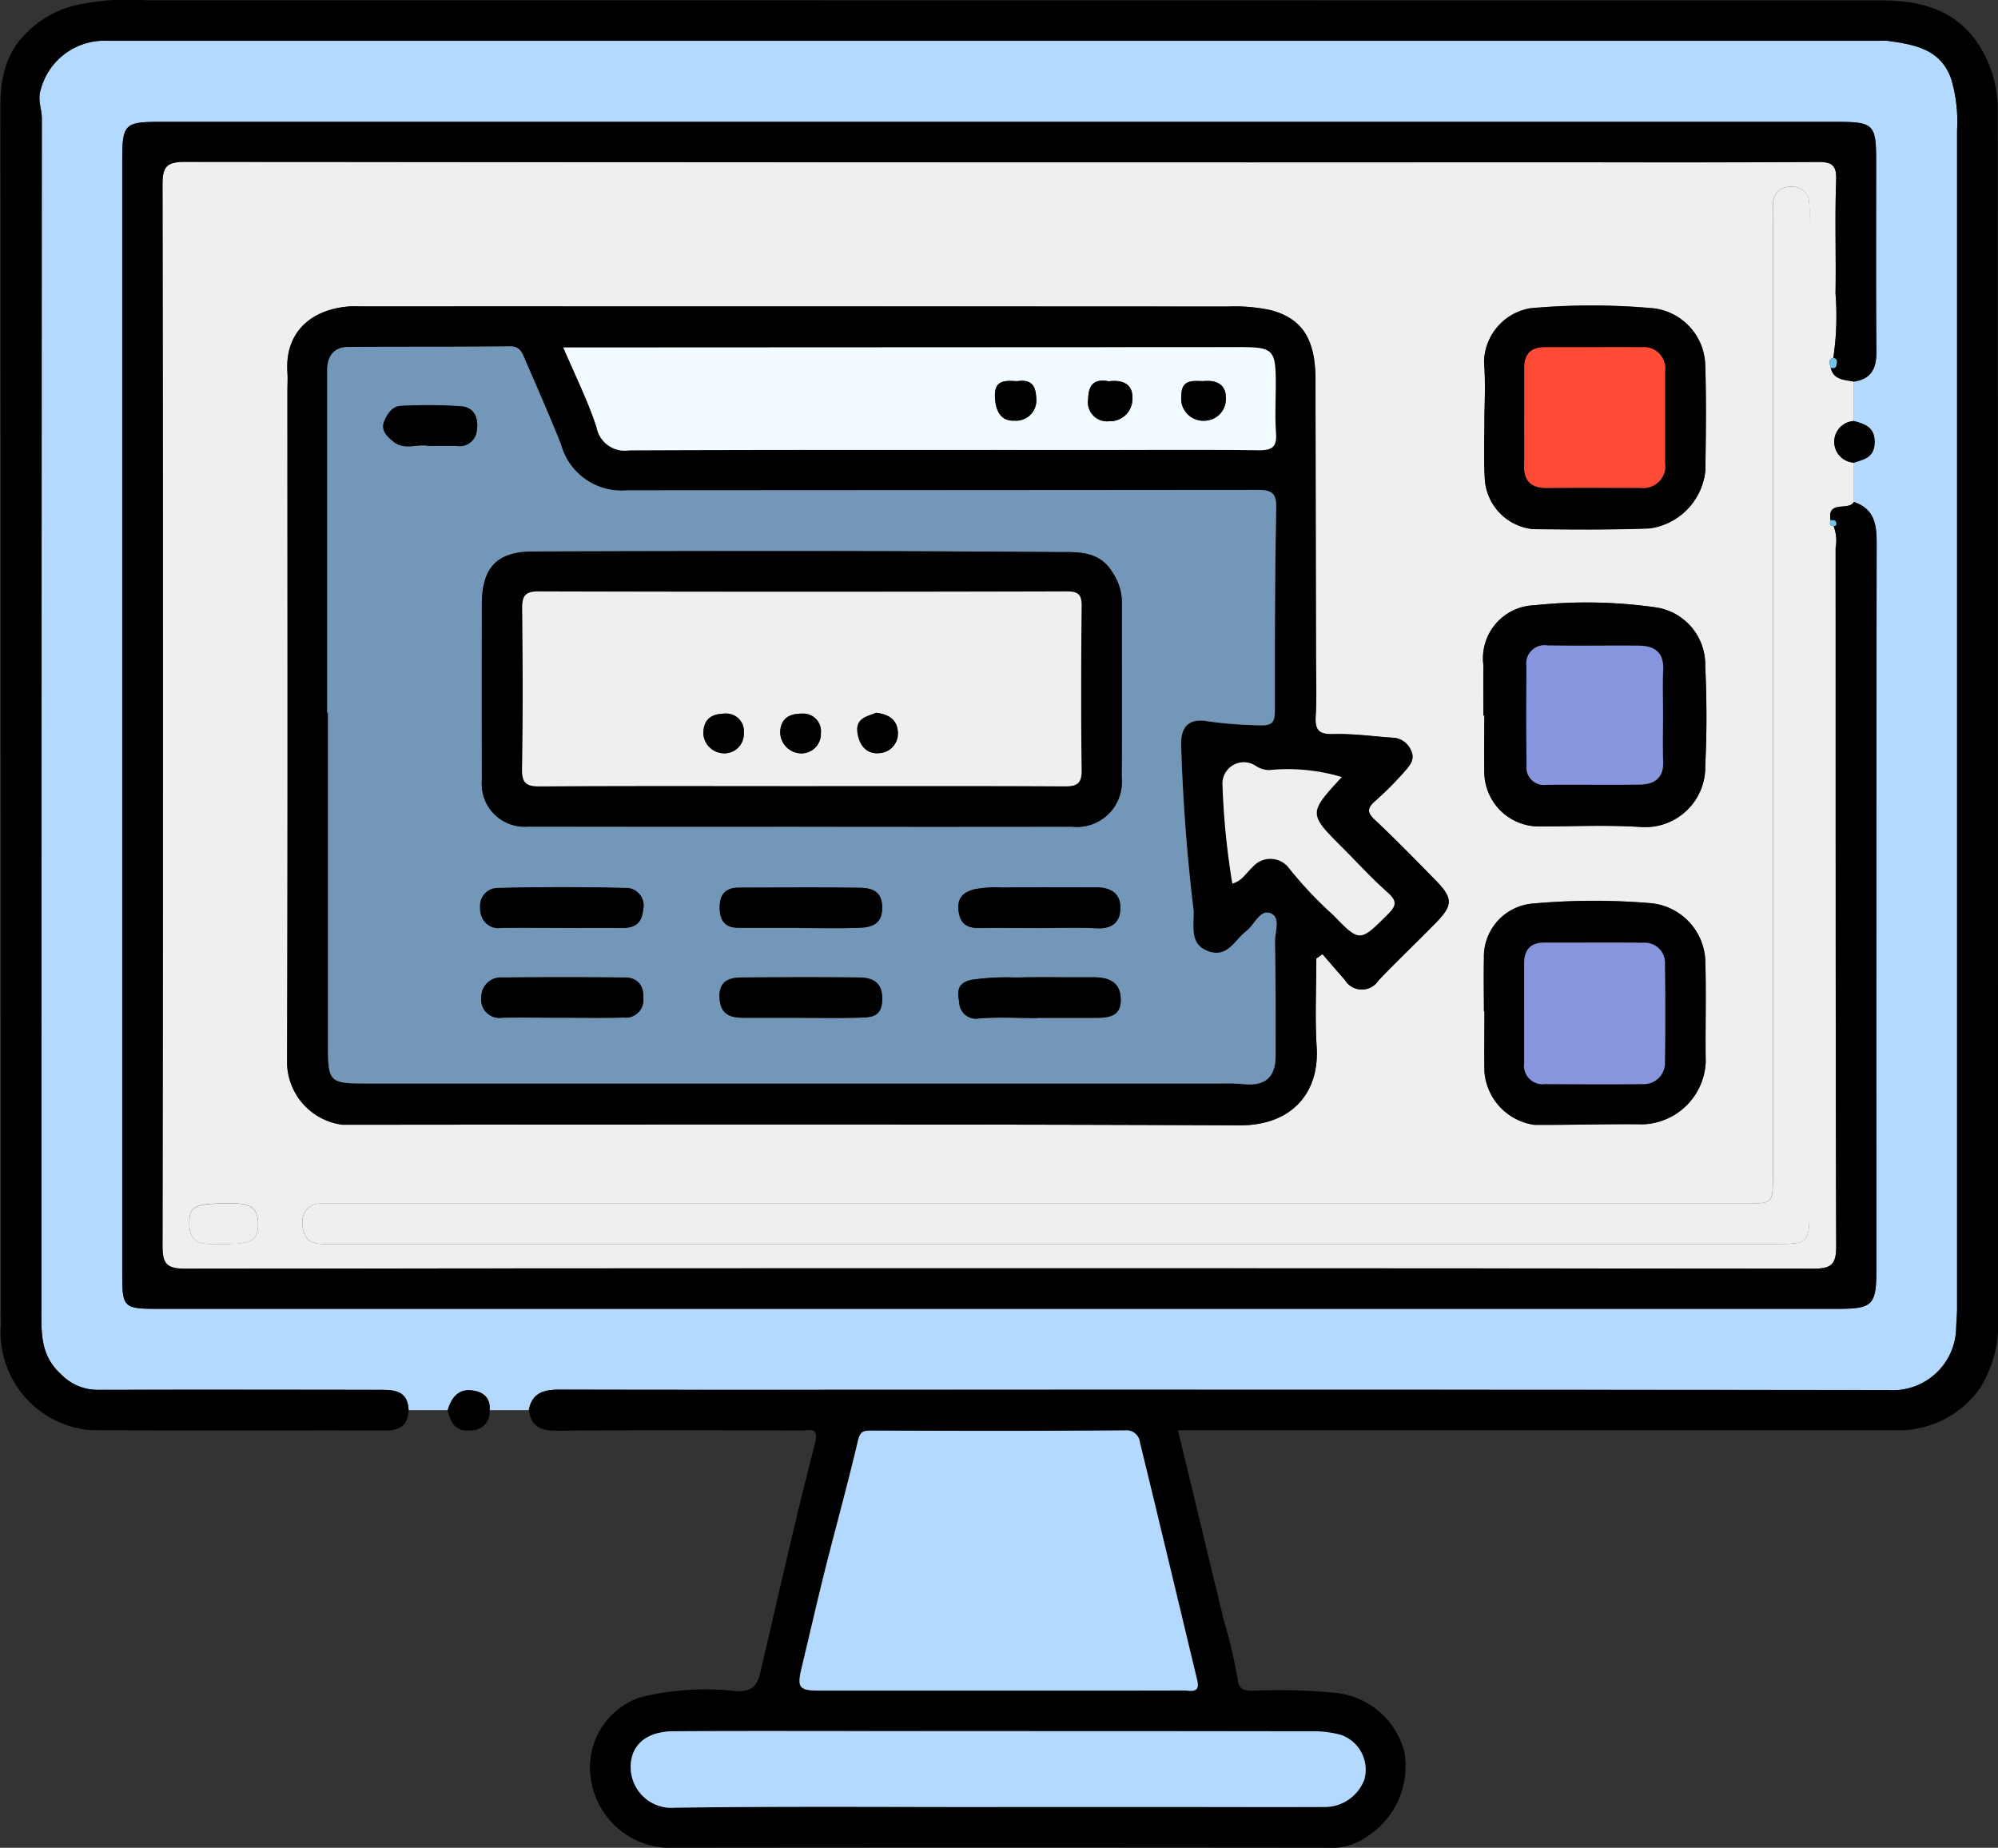 <svg id="Group_22" data-name="Group 22" xmlns="http://www.w3.org/2000/svg" xmlns:xlink="http://www.w3.org/1999/xlink" width="95.168" height="88" viewBox="0 0 95.168 88">
  <rect x="0" y="0" width="95.168" height="88" fill="#333333" stroke="none"/>
  <defs>
    <clipPath id="clip-path">
      <rect id="Rectangle_222" data-name="Rectangle 222" width="95.168" height="88" fill="none"/>
    </clipPath>
  </defs>
  <g id="Group_21" data-name="Group 21" clip-path="url(#clip-path)">
    <path id="Path_66" data-name="Path 66" d="M30.6,72.732H28.729c.056-.658-.394-.907-.907-.946-.611-.046-.931.39-1.085.946H24.871c-.036-.973-.733-.969-1.43-.969-4.468,0-8.937-.007-13.405,0a2.419,2.419,0,0,1-1.728-.75c-.976-.881-.928-1.961-.928-3.093q.014-28.354.021-56.707c0-.464-.219-.887-.047-1.393a3.134,3.134,0,0,1,3.181-2.306H94.921a2.785,2.785,0,0,1,.385,0c1.263.176,2.522.369,3.036,1.8a7.1,7.1,0,0,1,.286,2.44q0,28.064,0,56.129c0,.319-.036.639-.045.959a3.016,3.016,0,0,1-3.253,2.93q-23.628-.03-47.256-.012c-5.337,0-10.673.007-16.009-.008-.743,0-1.313.148-1.469.977M93.716,27.607c.475-.158.963-.237.984-.943.022-.744-.449-.891-.984-1.04V23.749c.811-.125,1.074-.615,1.067-1.407-.026-3.054-.01-6.109-.011-9.164,0-1.666-.14-1.8-1.811-1.8H13.093c-1.78,0-1.861.084-1.861,1.921q0,26.43,0,52.86c0,1.714.033,1.748,1.777,1.748H92.877c1.747,0,1.907-.157,1.907-1.915q0-17.315.012-34.629c0-.883-.161-1.576-1.083-1.881q0-.936,0-1.871" transform="translate(-5.409 -5.573)" fill="#b3dafe"/>
    <path id="Path_67" data-name="Path 67" d="M25.187,67.158c.156-.829.726-.979,1.469-.977,5.336.015,10.673.008,16.009.008q23.628,0,47.256.012a3.015,3.015,0,0,0,3.253-2.93c.009-.319.045-.639.045-.958q0-28.064,0-56.129a7.107,7.107,0,0,0-.286-2.44c-.514-1.429-1.773-1.623-3.036-1.8a2.826,2.826,0,0,0-.385,0H5.126A3.133,3.133,0,0,0,1.945,4.249c-.172.506.048.93.047,1.393Q1.971,34,1.971,62.349c0,1.132-.048,2.212.928,3.093a2.418,2.418,0,0,0,1.728.749q6.7-.015,13.405,0c.7,0,1.393,0,1.429.969-.022.728-.418.971-1.116.968-4.694-.015-9.389.019-14.083-.021A4.68,4.68,0,0,1,.029,63.28a5.488,5.488,0,0,0,.01-.771q0-28.166-.018-56.332c0-1.456-.118-2.829.82-4.136A4.923,4.923,0,0,1,3.765.215,11.831,11.831,0,0,1,6.99.013q41.332,0,82.665.008c1.894,0,3.615.48,4.688,2.259a5.637,5.637,0,0,1,.81,2.954q.014,28.7.015,57.393a5.9,5.9,0,0,1-.814,3.423,4.739,4.739,0,0,1-3.825,2.068q-14.71-.012-29.42,0h-5c.738,3.061,1.464,6.073,2.192,9.085a23.024,23.024,0,0,1,.641,2.718c.065.565.293.583.718.6a27.7,27.7,0,0,1,4.031.111,3.777,3.777,0,0,1,3.193,2.775,3.958,3.958,0,0,1-1.731,4.033A2.874,2.874,0,0,1,63.238,88Q47.467,87.982,31.7,88a3.836,3.836,0,0,1-3.57-3.38,3.519,3.519,0,0,1,2.33-3.773,12.827,12.827,0,0,1,4.65-.3c.76.011.97-.325,1.106-.9.853-3.621,1.654-7.255,2.591-10.854.226-.87-.2-.667-.621-.668-3.891-.005-7.781-.021-11.672.012-.757.006-1.212-.2-1.323-.976M47.52,80.514c2.954,0,5.909,0,8.863-.006.307,0,.8.161.642-.485-.906-3.776-1.807-7.554-2.728-11.326a.643.643,0,0,0-.711-.575c-4.046.029-8.093.021-12.139.01-.377,0-.492.087-.588.5-.475,2.033-1.037,4.046-1.546,6.072-.393,1.566-.751,3.14-1.128,4.709-.232.968-.132,1.1.856,1.1q4.239,0,8.478,0m-.041,5.548h8.287c2.473,0,4.946.007,7.419,0a2.016,2.016,0,0,0,1.8-1.306,1.753,1.753,0,0,0-1.137-2.134,5.237,5.237,0,0,0-1.412-.166q-9.732-.015-19.464-.007c-3.629,0-7.259-.013-10.888.007-1.323.007-2.062.678-2.044,1.74a1.942,1.942,0,0,0,2.118,1.9c5.106-.068,10.213-.03,15.32-.03" transform="translate(0 0)"/>
    <path id="Path_68" data-name="Path 68" d="M82.719,257.731c.154-.556.474-.992,1.085-.946.512.038.963.289.907.946a.877.877,0,0,1-.9.967c-.75.066-.96-.386-1.1-.967" transform="translate(-61.39 -190.573)"/>
    <path id="Path_69" data-name="Path 69" d="M110.583,40.365V42.24a.993.993,0,0,0,0,1.983q0,.936,0,1.871c-.249.447-1.285-.115-1.113.87-.04.136-.067.264.141.272a1.873,1.873,0,0,1,.1,1.037c.006,11.09-.008,22.179.028,33.269,0,.912-.272,1.067-1.109,1.066q-38.765-.033-77.531,0c-.886,0-1.083-.232-1.082-1.093q.04-25.265,0-50.53c0-.866.2-1.092,1.084-1.091q32.3.041,64.609.021c4.372,0,8.743.015,13.115-.016.687,0,.94.114.911.874-.066,1.8,0,3.6-.03,5.4a13.5,13.5,0,0,1-.106,3.059c-.291.091-.152.3-.124.471.146.594.662.567,1.106.659M84.975,67.834l.294-.206c.354.408.706.817,1.062,1.223a.945.945,0,0,0,1.608.025c.888-.928,1.82-1.815,2.72-2.733.837-.853.833-1.183-.023-2.055-.946-.963-1.889-1.93-2.871-2.854-.384-.361-.365-.571.012-.9A15.655,15.655,0,0,0,89.2,58.9c.235-.268.5-.571.267-1.012a.984.984,0,0,0-.87-.57c-.943-.064-1.887-.2-2.827-.171-.706.019-.866-.219-.827-.872.056-.929.015-1.863.014-2.8q-.012-6.6-.024-13.208c0-1.913-.615-2.92-2.163-3.317a8.128,8.128,0,0,0-1.994-.165q-20.633-.013-41.267-.006c-.193,0-.387-.01-.578,0-1.822.129-3.1,1.217-2.965,3.151.02.288,0,.578,0,.868,0,10.67.018,21.341-.017,32.011A3.02,3.02,0,0,0,38.6,75.756c14.238-.012,28.475-.036,42.713.027,2.487.011,3.815-1.542,3.677-3.734-.088-1.4-.016-2.809-.016-4.215m-12.359,13.6h34.337c1.431,0,1.51-.082,1.51-1.549q0-23.631,0-47.262a6.857,6.857,0,0,0-.011-.771.78.78,0,0,0-.826-.767.791.791,0,0,0-.894.8c-.026.287-.009.578-.009.868q0,22.715,0,45.43c0,1.325,0,1.326-1.368,1.326H38.418c-.289,0-.579-.01-.868,0a.826.826,0,0,0-.86.938c-.007.568.225.928.818.979.256.022.514.007.771.007H72.616M92.935,56.27h.041c0,.9-.014,1.8,0,2.7a2.6,2.6,0,0,0,2.583,2.58c1.639,0,3.284-.081,4.917.029a2.86,2.86,0,0,0,3.021-2.952c.084-1.571.073-3.151,0-4.723a2.756,2.756,0,0,0-2.311-2.779,23.309,23.309,0,0,0-5.827-.107,2.529,2.529,0,0,0-2.429,2.845c-.006.8,0,1.607,0,2.411M92.984,42c0,.961-.041,1.923.01,2.881a2.557,2.557,0,0,0,2.3,2.5c1.848.02,3.707.037,5.561-.033a3.092,3.092,0,0,0,2.652-2.767c.02-1.668.047-3.339-.007-5.006a2.8,2.8,0,0,0-2.457-2.707,32.722,32.722,0,0,0-5.857-.005,2.641,2.641,0,0,0-2.221,2.542c.088.856.017,1.727.018,2.592m-.024,28.347h.025c0,.96-.012,1.921,0,2.881a2.772,2.772,0,0,0,2.377,2.531c1.729.012,3.459-.05,5.188-.026a3.1,3.1,0,0,0,2.973-2.966c-.023-1.572.026-3.146-.016-4.717a2.866,2.866,0,0,0-2.641-2.85,32.508,32.508,0,0,0-5.572.021,2.538,2.538,0,0,0-2.334,2.625c-.02.833,0,1.667,0,2.5M32.869,81.433c1.427,0,1.691-.148,1.7-.953.01-.911-.587-.984-1.293-.982-1.72,0-1.987.116-1.984.959.005,1.156.862.957,1.577.976" transform="translate(-22.277 -22.189)" fill="#efefef"/>
    <path id="Path_70" data-name="Path 70" d="M105.064,34.873c-.445-.092-.961-.065-1.107-.658.123.023.257.027.274-.128.015-.128.078-.309-.15-.343a13.489,13.489,0,0,0,.105-3.059c.03-1.8-.036-3.6.03-5.4.028-.76-.225-.879-.911-.874-4.371.031-8.743.016-13.115.016q-32.3,0-64.609-.021c-.882,0-1.086.224-1.084,1.09q.041,25.265,0,50.53c0,.861.2,1.094,1.082,1.093q38.765-.04,77.531,0c.837,0,1.112-.155,1.109-1.066-.036-11.09-.022-22.179-.028-33.269a1.877,1.877,0,0,0-.1-1.037c.128.023.143-.07.128-.149-.029-.154-.159-.127-.27-.124-.172-.984.864-.423,1.113-.869.923.305,1.084,1,1.083,1.881q-.027,17.314-.012,34.629c0,1.758-.16,1.915-1.907,1.915H24.356c-1.744,0-1.777-.034-1.777-1.748q0-26.43,0-52.86c0-1.838.081-1.921,1.861-1.921H104.31c1.671,0,1.811.138,1.811,1.8,0,3.054-.015,6.109.011,9.163.007.792-.256,1.283-1.067,1.407" transform="translate(-16.757 -16.697)"/>
    <path id="Path_71" data-name="Path 71" d="M339.781,79.747a.993.993,0,0,1,0-1.983c.535.149,1.006.3.984,1.04-.021.706-.508.786-.984.943" transform="translate(-251.474 -57.713)"/>
    <path id="Path_72" data-name="Path 72" d="M157.131,276.591q-4.239,0-8.478,0c-.988,0-1.088-.135-.856-1.1.376-1.57.735-3.144,1.128-4.709.509-2.026,1.071-4.039,1.546-6.072.1-.411.211-.5.588-.5,4.046.011,8.093.019,12.139-.01a.643.643,0,0,1,.711.575c.921,3.773,1.822,7.55,2.728,11.326.155.646-.335.485-.642.485-2.954.009-5.909.006-8.863.006" transform="translate(-109.611 -196.077)" fill="#b3dafe"/>
    <path id="Path_73" data-name="Path 73" d="M133.947,323.349c-5.107,0-10.214-.038-15.32.03a1.942,1.942,0,0,1-2.118-1.9c-.018-1.062.721-1.732,2.044-1.74,3.629-.021,7.259-.007,10.888-.007q9.732,0,19.464.007a5.237,5.237,0,0,1,1.412.166,1.753,1.753,0,0,1,1.137,2.134,2.016,2.016,0,0,1-1.8,1.306c-2.473.012-4.946,0-7.419,0h-8.287" transform="translate(-86.468 -237.288)" fill="#b3dafe"/>
    <path id="Path_74" data-name="Path 74" d="M102.061,87.636c0,1.405-.071,2.815.016,4.215.138,2.191-1.189,3.745-3.677,3.734-14.238-.062-28.475-.039-42.713-.027a3.02,3.02,0,0,1-2.649-2.942c.035-10.67.018-21.341.017-32.011,0-.289.017-.58,0-.867-.133-1.934,1.143-3.021,2.965-3.151.192-.014.385,0,.578,0q20.633,0,41.267.006a8.128,8.128,0,0,1,1.994.165c1.549.4,2.161,1.4,2.163,3.317q.008,6.6.024,13.208c0,.932.042,1.867-.014,2.8-.039.654.12.891.827.873.94-.025,1.885.106,2.827.17a.985.985,0,0,1,.87.57c.233.441-.032.744-.267,1.012a15.622,15.622,0,0,1-1.426,1.434c-.377.332-.4.543-.012.9.983.924,1.926,1.891,2.871,2.854.857.872.86,1.2.023,2.055-.9.917-1.831,1.8-2.72,2.732a.944.944,0,0,1-1.608-.025c-.356-.406-.708-.815-1.062-1.223l-.294.205m-47.117-11.7h.039q0,7.909,0,15.817c0,1.779.063,1.843,1.831,1.843h40.8a8.793,8.793,0,0,1,.962.027c1.041.114,1.549-.308,1.552-1.354,0-1.8.008-3.6-.03-5.4-.01-.476.292-1.188-.213-1.383s-.765.556-1.159.858c-.536.411-.868,1.24-1.736.974-.946-.291-.76-1.129-.767-1.852a.926.926,0,0,0,0-.1q-.478-3.927-.594-7.881c-.027-.883.37-1.281,1.213-1.147a19.866,19.866,0,0,0,2.567.2c.58.017.685-.182.684-.707,0-3.213,0-6.427.066-9.639.016-.78-.271-.867-.935-.865q-15,.03-29.994.019a2.986,2.986,0,0,1-3.142-2.2c-.553-1.38-1.152-2.742-1.743-4.106-.122-.282-.23-.554-.663-.55-2.571.026-5.143.01-7.714.028-.71.005-1.013.452-1.013,1.124q0,8.148,0,16.3m11.248-17.4c.574,1.35,1.176,2.545,1.585,3.8a1.368,1.368,0,0,0,1.568,1.1c7.424-.031,14.848-.018,22.272-.018,2.571,0,5.142-.019,7.713.013.618.007.855-.149.811-.8-.055-.8-.012-1.606-.013-2.41,0-1.578-.125-1.705-1.7-1.7l-31.334.015h-.9m37.081,20.456a8.981,8.981,0,0,0-3.461-.332,1.182,1.182,0,0,1-.611-.183,1.019,1.019,0,0,0-1.609.92,36.611,36.611,0,0,0,.467,4.668c.475-.133.673-.53.972-.795a1.112,1.112,0,0,1,1.723.052,18.84,18.84,0,0,0,2.092,2.223c1.291,1.331,1.288,1.3,2.6,0,.406-.4.49-.629.019-1.045-.743-.657-1.416-1.394-2.119-2.1-1.673-1.673-1.673-1.673-.074-3.412" transform="translate(-39.362 -41.991)"/>
    <path id="Path_75" data-name="Path 75" d="M91.823,84.845H57.485c-.257,0-.516.015-.771-.007-.593-.051-.825-.412-.818-.979a.827.827,0,0,1,.861-.938c.289-.015.579,0,.868,0h66.939c1.367,0,1.368,0,1.368-1.326q0-22.715,0-45.43c0-.289-.018-.58.009-.868a.791.791,0,0,1,.894-.8.78.78,0,0,1,.826.767,6.857,6.857,0,0,1,.011.771q0,23.631,0,47.262c0,1.467-.08,1.549-1.51,1.549H91.823" transform="translate(-41.483 -25.601)" fill="#efefef"/>
    <path id="Path_76" data-name="Path 76" d="M274.03,116.676c0-.8-.005-1.607,0-2.411a2.529,2.529,0,0,1,2.429-2.845,23.309,23.309,0,0,1,5.827.107,2.757,2.757,0,0,1,2.311,2.779c.07,1.572.081,3.153,0,4.723a2.859,2.859,0,0,1-3.021,2.952c-1.632-.11-3.277-.027-4.917-.029a2.6,2.6,0,0,1-2.583-2.58c-.017-.9,0-1.8,0-2.7h-.041m8.555-.05c0-.707-.027-1.416.007-2.121.041-.847-.417-1.154-1.169-1.159-1.446-.01-2.893.012-4.339-.009a.868.868,0,0,0-1.006.984c-.008,1.575-.013,3.15.005,4.724a.837.837,0,0,0,.96.927c1.478-.016,2.957.009,4.435-.01.706-.009,1.145-.32,1.113-1.119-.03-.738-.006-1.478-.006-2.217" transform="translate(-203.372 -82.595)"/>
    <path id="Path_77" data-name="Path 77" d="M274.148,61.7a25.39,25.39,0,0,0-.017-2.592,2.641,2.641,0,0,1,2.221-2.542,32.722,32.722,0,0,1,5.857.005,2.8,2.8,0,0,1,2.457,2.707c.054,1.667.027,3.337.007,5.006a3.092,3.092,0,0,1-2.651,2.767c-1.854.07-3.713.054-5.561.033a2.557,2.557,0,0,1-2.3-2.5c-.05-.958-.01-1.92-.011-2.881m1.9.034c0,.771.014,1.542,0,2.312s.347,1.093,1.108,1.083c1.477-.02,2.954,0,4.432-.006a1.046,1.046,0,0,0,1.171-1.195q0-2.168,0-4.336a1.016,1.016,0,0,0-1.095-1.167c-1.541-.015-3.083,0-4.624,0-.686,0-.99.335-.986,1,0,.771,0,1.541,0,2.312" transform="translate(-203.442 -41.882)"/>
    <path id="Path_78" data-name="Path 78" d="M274.113,171.654c0-.834-.016-1.668,0-2.5a2.538,2.538,0,0,1,2.334-2.625,32.509,32.509,0,0,1,5.572-.021,2.866,2.866,0,0,1,2.641,2.85c.042,1.572-.007,3.145.016,4.717a3.1,3.1,0,0,1-2.973,2.966c-1.729-.024-3.458.038-5.188.026a2.772,2.772,0,0,1-2.378-2.531c-.015-.96,0-1.921,0-2.881h-.025m1.914.05c0,.8,0,1.6,0,2.4a.887.887,0,0,0,.99,1.011c1.538.01,3.077.024,4.615,0a1.011,1.011,0,0,0,1.1-1.072c.023-1.538.019-3.077,0-4.616a.959.959,0,0,0-1.017-1.04c-1.57-.025-3.141,0-4.712-.008-.69,0-.979.355-.978,1.009q0,1.154,0,2.308" transform="translate(-203.43 -123.494)"/>
    <path id="Path_79" data-name="Path 79" d="M36.539,224.2c-.715-.02-1.572.178-1.577-.977,0-.843.264-.955,1.984-.959.706,0,1.3.072,1.293.983-.009.8-.272.954-1.7.954" transform="translate(-25.947 -164.952)" fill="#efefef"/>
    <path id="Path_80" data-name="Path 80" d="M338.148,66.113c.228.035.165.216.15.343-.018.155-.152.151-.274.128-.028-.176-.167-.38.124-.471" transform="translate(-250.824 -49.066)" fill="#72c2e9"/>
    <path id="Path_81" data-name="Path 81" d="M338.079,96.074c.111,0,.241-.03.27.124.015.08,0,.173-.128.149-.208-.009-.182-.137-.142-.273" transform="translate(-250.887 -71.299)" fill="#72c2e9"/>
    <path id="Path_82" data-name="Path 82" d="M60.429,81.428q0-8.148,0-16.3c0-.672.3-1.119,1.013-1.124,2.571-.018,5.143,0,7.715-.028.433,0,.541.269.663.55.591,1.365,1.19,2.726,1.743,4.106a2.986,2.986,0,0,0,3.142,2.2q15-.007,29.994-.019c.665,0,.952.085.936.865-.068,3.212-.069,6.426-.066,9.64,0,.525-.1.724-.684.706a19.815,19.815,0,0,1-2.567-.2c-.843-.135-1.24.264-1.213,1.147q.121,3.955.594,7.881a.852.852,0,0,1,0,.1c.007.723-.179,1.562.767,1.853.868.267,1.2-.563,1.736-.974.394-.3.654-1.053,1.159-.858s.2.907.213,1.383c.038,1.8.035,3.6.03,5.4,0,1.047-.511,1.469-1.552,1.354a8.8,8.8,0,0,0-.962-.027H62.3c-1.769,0-1.831-.063-1.831-1.843q0-7.908,0-15.817h-.039m22.462,5.426q6.506,0,13.012,0A2.144,2.144,0,0,0,98.276,84.5c.021-2.8,0-5.59.011-8.386a2.6,2.6,0,0,0-.474-1.409c-.63-1.03-1.729-.924-2.608-.931-8.321-.065-16.642-.053-24.964-.028-1.748.005-2.44.787-2.441,2.526q0,4.193,0,8.386a2.039,2.039,0,0,0,2.171,2.191q6.458.012,12.916.005m.088,9.1c.929,0,1.859.019,2.788-.007.528-.015,1.068-.006,1.1-.815.036-.833-.4-1.093-1.094-1.1-1.859-.017-3.717-.013-5.576,0-.636,0-1.127.173-1.076.995.049.788.53.927,1.164.926h2.692M71.6,91.673v0c.96,0,1.92-.006,2.88,0,.6,0,.939-.21,1-.875a.833.833,0,0,0-.844-1.028q-3.022-.076-6.047,0a.952.952,0,0,0,.131,1.9c.96-.014,1.92,0,2.88,0M82.9,91.668v.009c.961,0,1.922.026,2.882-.01.6-.022,1.1-.179,1.089-.988-.011-.772-.519-.908-1.06-.917-1.921-.032-3.843-.009-5.764-.007-.627,0-.917.3-.917.943,0,.623.244.968.888.969.961,0,1.921,0,2.882,0M71.565,95.95v0c1,0,1.992.019,2.987-.007A.841.841,0,0,0,75.483,95a.827.827,0,0,0-.922-.961q-2.891-.023-5.781,0a.928.928,0,0,0-1.01.926.875.875,0,0,0,1,.99c.931-.019,1.863,0,2.794,0m22.706.016v-.01h2.7c.643,0,1.3-.031,1.258-.917-.036-.831-.617-1.019-1.333-1.014-1.22.009-2.441-.019-3.661.011a11.69,11.69,0,0,0-2.1.107c-.742.15-.677.616-.6,1.063a.8.8,0,0,0,.942.779c.925-.076,1.861-.019,2.792-.019m.021-4.288c.929,0,1.86-.036,2.787.011.715.036,1.121-.271,1.137-.945s-.438-1-1.108-1c-1.506,0-3.012-.011-4.517.007a5.357,5.357,0,0,0-1.324.081c-.612.157-.836.464-.754,1.07s.435.785.993.775c.929-.016,1.858,0,2.787,0M65.254,68.718c.506,0,.921-.005,1.336,0a.826.826,0,0,0,.974-.794c.078-.617-.179-1.045-.755-1.092a23.231,23.231,0,0,0-2.871-.019c-.409.017-.656.4-.793.74-.17.424.147.725.446.965.534.428,1.174.083,1.663.2" transform="translate(-44.847 -47.482)" fill="#7397b8"/>
    <path id="Path_83" data-name="Path 83" d="M104.055,64.131h.9l31.334-.015c1.573,0,1.7.127,1.7,1.7,0,.8-.042,1.61.013,2.41.044.647-.192.8-.81.8-2.571-.032-5.142-.013-7.713-.013-7.424,0-14.848-.013-22.271.018a1.368,1.368,0,0,1-1.568-1.1c-.41-1.257-1.011-2.453-1.585-3.8m25.992,1.613c-.641-.127-.974.1-.988.836a.912.912,0,0,0,1.009,1.064,1.061,1.061,0,0,0,1.095-1.071c.035-.681-.445-.917-1.116-.83m4.483-.007c-.521-.012-1.038-.089-1.039.723a1.055,1.055,0,0,0,1.088,1.162,1.028,1.028,0,0,0,1.034-1.035c.029-.7-.45-.916-1.083-.85m-8.867,0c-.554-.029-1.069-.074-1.048.725.018.651.261,1.188.921,1.153a.966.966,0,0,0,1.046-1.061c-.023-.708-.318-.9-.919-.817" transform="translate(-77.225 -47.584)" fill="#f2fbff"/>
    <path id="Path_84" data-name="Path 84" d="M231.49,141.543c-1.6,1.739-1.6,1.739.074,3.412.7.7,1.375,1.44,2.119,2.1.471.416.387.644-.019,1.045-1.312,1.3-1.31,1.33-2.6,0a18.843,18.843,0,0,1-2.092-2.223,1.112,1.112,0,0,0-1.723-.052c-.3.265-.5.662-.972.795a36.611,36.611,0,0,1-.467-4.668,1.019,1.019,0,0,1,1.609-.92,1.182,1.182,0,0,0,.611.183,8.981,8.981,0,0,1,3.461.332" transform="translate(-167.58 -104.539)" fill="#efefef"/>
    <path id="Path_85" data-name="Path 85" d="M288.464,122.517c0,.739-.024,1.479.006,2.217.032.8-.407,1.109-1.113,1.119-1.478.019-2.957-.006-4.435.01a.837.837,0,0,1-.959-.927c-.019-1.575-.013-3.15-.005-4.724a.868.868,0,0,1,1.006-.984c1.446.021,2.892,0,4.338.009.752.005,1.21.312,1.169,1.159-.034.705-.007,1.414-.007,2.121" transform="translate(-209.252 -88.486)" fill="#8795de"/>
    <path id="Path_86" data-name="Path 86" d="M281.559,67.435c0-.771,0-1.541,0-2.312,0-.666.3-1,.986-1,1.541.008,3.083-.01,4.624,0a1.016,1.016,0,0,1,1.095,1.167q0,2.168,0,4.336a1.046,1.046,0,0,1-1.171,1.195c-1.477,0-2.955-.014-4.432.006-.761.01-1.126-.309-1.108-1.083s0-1.541.006-2.312" transform="translate(-208.956 -47.588)" fill="#ff4b36"/>
    <path id="Path_87" data-name="Path 87" d="M281.55,177.418c0-.769,0-1.539,0-2.308,0-.655.288-1.013.978-1.009,1.571.007,3.142-.017,4.712.008a.958.958,0,0,1,1.017,1.04c.018,1.539.022,3.077,0,4.616a1.011,1.011,0,0,1-1.1,1.072c-1.538.02-3.077.005-4.615,0a.886.886,0,0,1-.99-1.011c0-.8,0-1.6,0-2.4" transform="translate(-208.953 -129.207)" fill="#8795de"/>
    <path id="Path_88" data-name="Path 88" d="M104.1,114.906q-6.458,0-12.916,0a2.039,2.039,0,0,1-2.171-2.191q-.009-4.193,0-8.386c0-1.738.692-2.52,2.44-2.526,8.321-.025,16.643-.038,24.964.028.879.007,1.979-.1,2.609.931a2.6,2.6,0,0,1,.474,1.409c-.01,2.8.011,5.591-.011,8.386a2.144,2.144,0,0,1-2.373,2.353q-6.506.011-13.012,0m.115-1.934c4.177,0,8.353-.011,12.529.012.6,0,.845-.108.836-.777-.038-2.6-.029-5.2,0-7.806.005-.546-.155-.7-.7-.7q-12.578.028-25.155,0c-.677,0-.792.243-.786.836.025,2.538.037,5.076-.006,7.614-.012.692.2.841.859.836,4.144-.03,8.288-.015,12.433-.015" transform="translate(-66.062 -75.537)"/>
    <path id="Path_89" data-name="Path 89" d="M136.776,182.432h-2.692c-.634,0-1.115-.139-1.163-.926-.051-.822.44-.99,1.076-.994,1.859-.014,3.717-.018,5.576,0,.693.006,1.13.266,1.094,1.1-.034.809-.574.8-1.1.815-.929.027-1.859.007-2.788.007" transform="translate(-98.645 -133.959)"/>
    <path id="Path_90" data-name="Path 90" d="M92.619,165.818c-.96,0-1.92-.011-2.88,0a.839.839,0,0,1-.985-.883.831.831,0,0,1,.855-1.017q3.022-.077,6.047,0a.833.833,0,0,1,.844,1.028c-.061.666-.4.88-1,.875-.96-.008-1.92,0-2.88,0Z" transform="translate(-65.864 -121.627)"/>
    <path id="Path_91" data-name="Path 91" d="M136.714,165.832c-.961,0-1.921,0-2.882,0-.644,0-.888-.347-.888-.969,0-.64.29-.942.917-.943,1.921,0,3.843-.025,5.764.007.541.009,1.049.145,1.06.917.012.809-.488.966-1.089.989-.959.035-1.921.009-2.882.009v-.009" transform="translate(-98.665 -121.646)"/>
    <path id="Path_92" data-name="Path 92" d="M92.7,182.431c-.931,0-1.863-.014-2.794,0a.875.875,0,0,1-1-.99.928.928,0,0,1,1.01-.926q2.89-.026,5.781,0c.6,0,.927.292.922.961a.841.841,0,0,1-.932.949c-1,.026-1.991.007-2.987.007v0" transform="translate(-65.978 -133.964)"/>
    <path id="Path_93" data-name="Path 93" d="M180.806,182.437c-.931,0-1.867-.056-2.792.019a.8.8,0,0,1-.942-.779c-.077-.447-.141-.913.6-1.063a11.691,11.691,0,0,1,2.1-.108c1.22-.03,2.44,0,3.661-.011.716-.005,1.3.183,1.333,1.014.038.886-.615.917-1.258.917h-2.7v.01" transform="translate(-131.382 -133.954)"/>
    <path id="Path_94" data-name="Path 94" d="M180.835,165.841c-.929,0-1.859-.012-2.787,0-.557.01-.912-.177-.993-.775s.142-.913.754-1.07a5.358,5.358,0,0,1,1.324-.081c1.506-.018,3.012-.006,4.517-.007.67,0,1.124.307,1.108,1s-.422.981-1.137.945c-.927-.047-1.858-.011-2.787-.011" transform="translate(-131.391 -121.646)"/>
    <path id="Path_95" data-name="Path 95" d="M72.935,76.776c-.489-.117-1.129.228-1.663-.2-.3-.24-.617-.541-.446-.965.138-.343.384-.723.793-.74a23.231,23.231,0,0,1,2.871.019c.577.047.834.475.755,1.092a.826.826,0,0,1-.974.794c-.415-.007-.831,0-1.336,0" transform="translate(-52.528 -55.54)"/>
    <path id="Path_96" data-name="Path 96" d="M202.018,70.334c.67-.087,1.15.149,1.116.83a1.061,1.061,0,0,1-1.1,1.071.912.912,0,0,1-1.008-1.064c.013-.731.347-.964.988-.836" transform="translate(-149.196 -52.174)"/>
    <path id="Path_97" data-name="Path 97" d="M219.26,70.369c.633-.066,1.112.152,1.083.849a1.028,1.028,0,0,1-1.034,1.035,1.055,1.055,0,0,1-1.088-1.162c0-.812.517-.735,1.039-.723" transform="translate(-161.954 -52.216)"/>
    <path id="Path_98" data-name="Path 98" d="M184.844,70.358c.6-.087.9.109.919.817a.966.966,0,0,1-1.046,1.061c-.66.034-.9-.5-.921-1.153-.022-.8.494-.754,1.048-.725" transform="translate(-136.405 -52.202)"/>
    <path id="Path_99" data-name="Path 99" d="M109.728,118.5c-4.144,0-8.289-.015-12.433.015-.658,0-.871-.144-.859-.836.044-2.537.032-5.076.007-7.614-.006-.593.11-.838.786-.836q12.578.034,25.155,0c.55,0,.71.154.705.7-.025,2.6-.034,5.2,0,7.806.01.669-.239.78-.836.777-4.176-.023-8.353-.012-12.529-.012m-.994-2.563a1.011,1.011,0,0,0,.961,1,.92.92,0,0,0,.971-.936.844.844,0,0,0-.9-.954c-.488,0-1.006.144-1.036.886m4.571-.925c-.424.179-.987.246-.887.953.084.6.439,1.029,1.033.969a.933.933,0,0,0,.887-1.021c-.042-.588-.447-.832-1.032-.9m-8.23,1.006a1,1,0,0,0,.972.923.923.923,0,0,0,.954-.955.844.844,0,0,0-.915-.936c-.483.013-1.014.15-1.011.967" transform="translate(-71.57 -81.063)" fill="#efefef"/>
    <path id="Path_100" data-name="Path 100" d="M144.134,132.7c.03-.742.548-.889,1.036-.886a.844.844,0,0,1,.9.954.92.92,0,0,1-.971.936,1.011,1.011,0,0,1-.961-1" transform="translate(-106.97 -97.824)"/>
    <path id="Path_101" data-name="Path 101" d="M159.276,131.66c.585.069.991.313,1.032.9a.933.933,0,0,1-.887,1.021c-.594.06-.949-.371-1.033-.969-.1-.707.463-.774.887-.953" transform="translate(-117.541 -97.712)"/>
    <path id="Path_102" data-name="Path 102" d="M129.945,132.778c0-.817.528-.955,1.011-.967a.844.844,0,0,1,.915.936.923.923,0,0,1-.954.955,1,1,0,0,1-.972-.923" transform="translate(-96.44 -97.824)"/>
  </g>
</svg>

